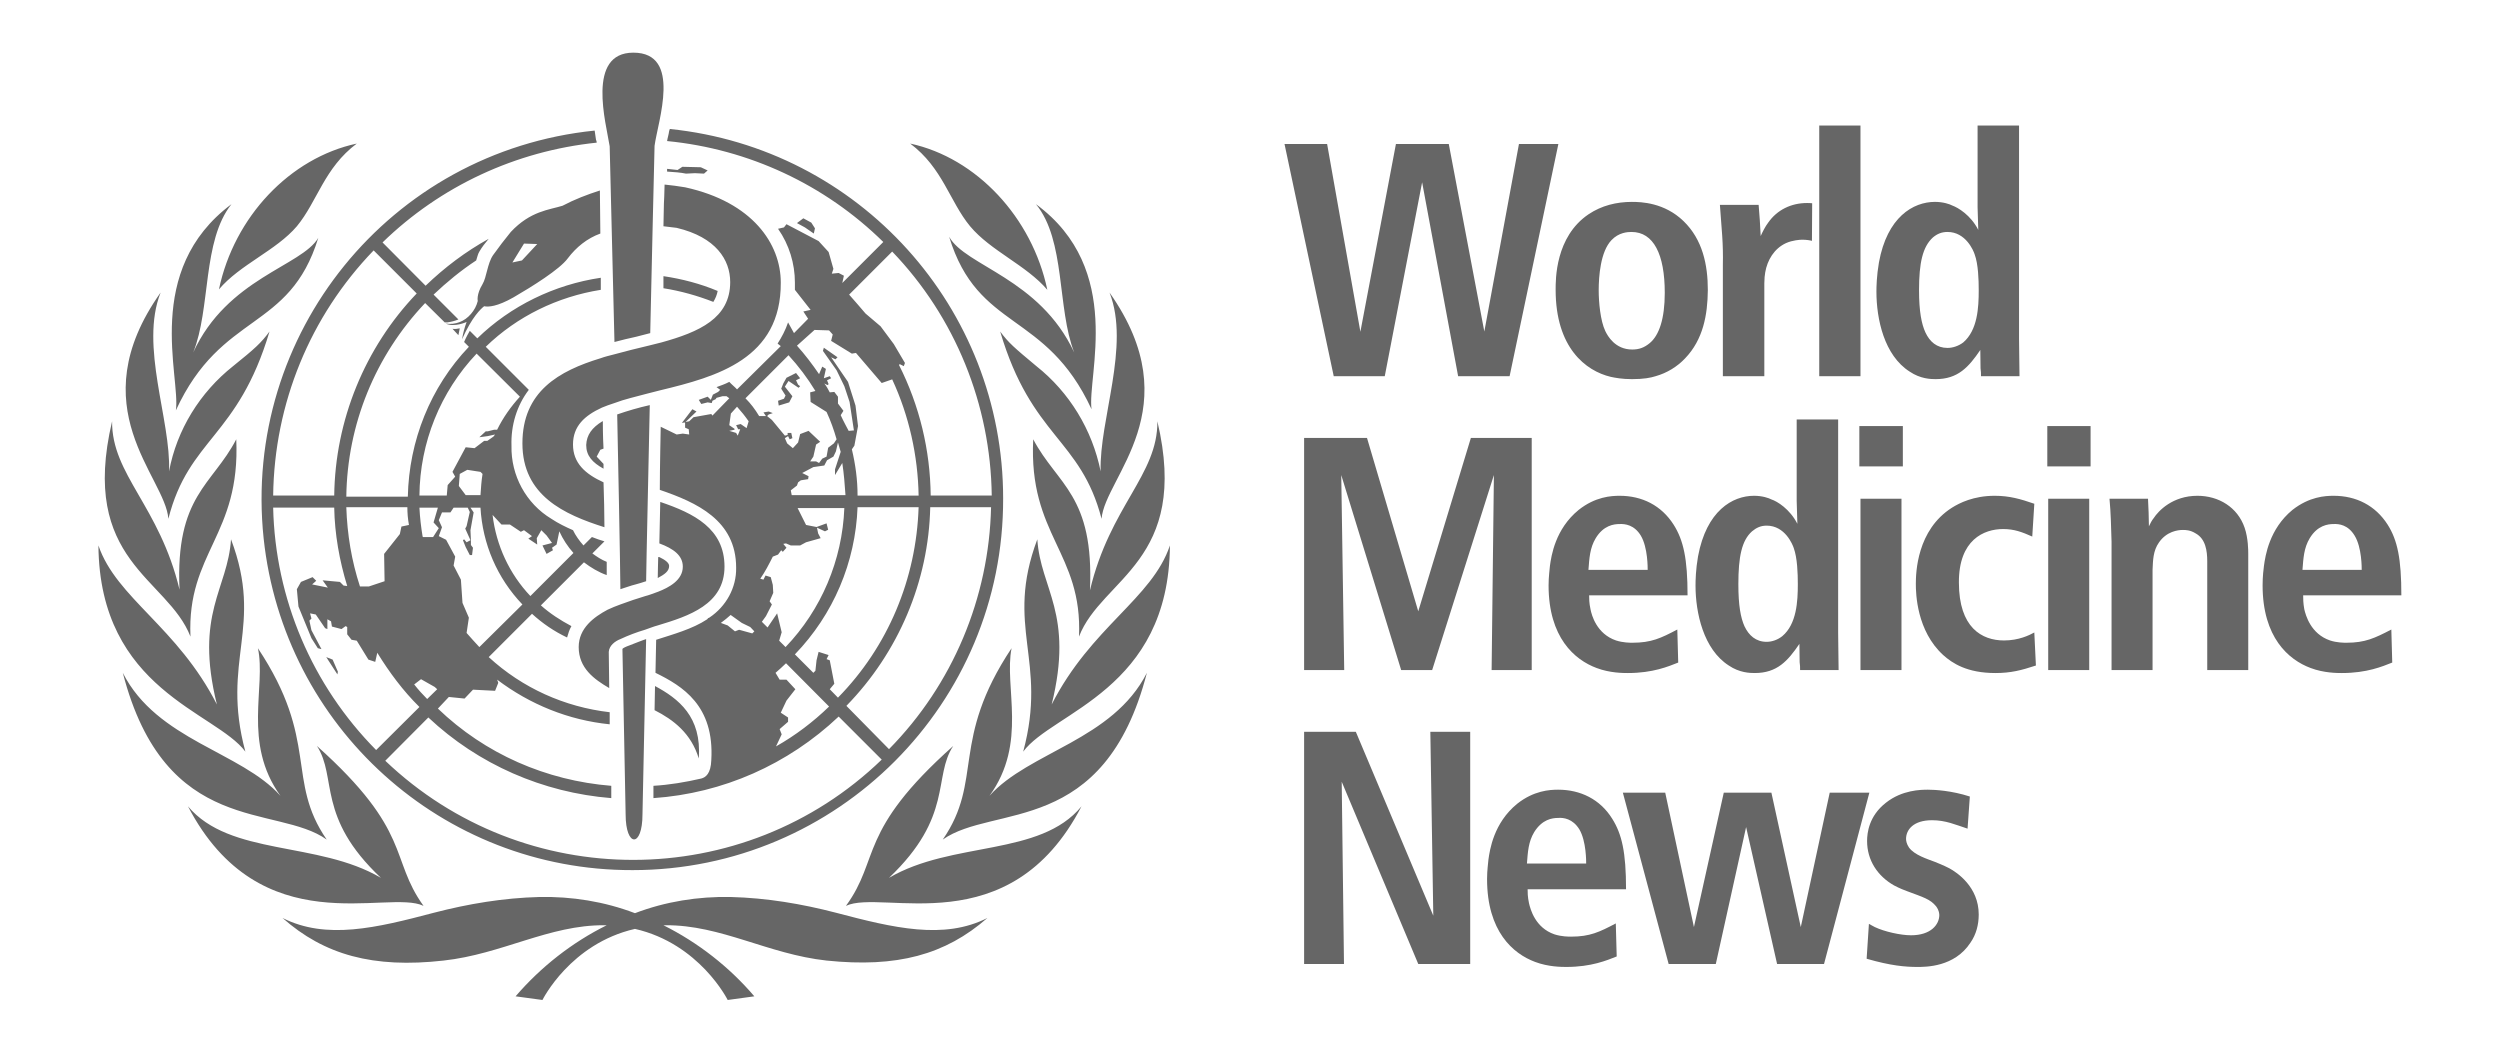 <svg xmlns="http://www.w3.org/2000/svg" xmlns:xlink="http://www.w3.org/1999/xlink" xmlns:xodm="http://www.corel.com/coreldraw/odm/2003" xml:space="preserve" width="190px" height="80px" style="shape-rendering:geometricPrecision; text-rendering:geometricPrecision; image-rendering:optimizeQuality; fill-rule:evenodd; clip-rule:evenodd" viewBox="0 0 10.973 4.62"> <defs> <style type="text/css"> .fil1 {fill:none} .fil0 {fill:#666666;fill-rule:nonzero} </style> <clipPath id="id0"> <path d="M0 0l10.973 0 0 4.62 -10.973 0 0 -4.62z"></path> </clipPath> </defs> <g id="&#x421;&#x43B;&#x43E;&#x439;_x0020_1">  <g> </g> <g style="clip-path:url(#id0)"> <g> <g id="_3172981338448"> <g> <path class="fil0" d="M2.78 0.231c-0.207,0 -0.12,0.309 -0.104,0.411 0,0.005 0.017,0.7 0.021,0.859 0.033,-0.009 0.063,-0.016 0.095,-0.023l0.062 -0.016c0.003,-0.155 0.019,-0.818 0.019,-0.822 0.014,-0.107 0.122,-0.409 -0.093,-0.409l0 0zm-0.057 2.355c0.023,-0.007 0.046,-0.016 0.067,-0.021 0.016,-0.004 0.03,-0.009 0.046,-0.014 0,-0.044 0.014,-0.662 0.016,-0.773 -0.049,0.011 -0.097,0.025 -0.143,0.041 0.002,0.084 0.014,0.7 0.014,0.767l0 0zm0.08 0.231c-0.006,0.002 -0.027,0.011 -0.041,0.016 -0.014,0.005 -0.03,0.012 -0.03,0.016 0,0 0.014,0.711 0.014,0.725 0,0.146 0.074,0.148 0.074,0 0,-0.009 0.016,-0.769 0.016,-0.769 0,0 -0.021,0.007 -0.033,0.012l0 0zm-0.17 -1.981c-0.056,0.018 -0.111,0.039 -0.164,0.067 -0.058,0.018 -0.141,0.023 -0.227,0.115 -0.027,0.033 -0.053,0.067 -0.078,0.102 -0.025,0.037 -0.028,0.097 -0.046,0.127 -0.028,0.046 -0.021,0.074 -0.021,0.074 -0.005,0.021 -0.016,0.041 -0.03,0.057 -0.028,0.033 -0.069,0.049 -0.111,0.042 0.039,0.018 0.092,-0.007 0.092,-0.007 -0.009,0.025 -0.016,0.051 -0.02,0.076 0.044,-0.099 0.083,-0.134 0.097,-0.145 0.018,0.004 0.057,0.002 0.129,-0.039 0.081,-0.047 0.203,-0.123 0.238,-0.171 0.037,-0.049 0.085,-0.088 0.143,-0.109 0,-0.069 -0.002,-0.134 -0.002,-0.189l0 0zm-0.342 0.307l-0.042 0.009 0.051 -0.083 0.058 0.002 -0.067 0.072 0 0zm0.249 1.697c0,0.092 0.067,0.141 0.134,0.18 0,-0.016 -0.002,-0.157 -0.002,-0.159 0.002,-0.028 0.028,-0.047 0.051,-0.056 0.034,-0.016 0.071,-0.03 0.108,-0.041 0.021,-0.007 0.037,-0.014 0.056,-0.019 0.136,-0.041 0.293,-0.092 0.293,-0.258 0,-0.167 -0.134,-0.234 -0.282,-0.284 -0.002,0.053 -0.002,0.129 -0.004,0.182 0.062,0.023 0.103,0.053 0.103,0.102 0,0.06 -0.062,0.092 -0.108,0.11 -0.019,0.007 -0.046,0.017 -0.056,0.019 -0.036,0.011 -0.073,0.023 -0.11,0.037 -0.019,0.007 -0.037,0.014 -0.056,0.023 -0.06,0.032 -0.127,0.081 -0.127,0.164l0 0zm0.887 -1.6c0,-0.169 -0.123,-0.353 -0.42,-0.418 -0.03,-0.005 -0.06,-0.009 -0.09,-0.012 0,0.026 -0.003,0.084 -0.003,0.084 0,0.018 -0.002,0.085 -0.002,0.099 0.018,0.002 0.039,0.005 0.058,0.007 0.173,0.041 0.235,0.141 0.235,0.238 0,0.159 -0.136,0.219 -0.302,0.265l-0.056 0.014c-0.05,0.012 -0.104,0.025 -0.154,0.039 -0.019,0.005 -0.037,0.009 -0.056,0.016 -0.184,0.056 -0.344,0.146 -0.344,0.374 0,0.229 0.183,0.312 0.36,0.368 0,-0.065 -0.002,-0.132 -0.004,-0.197 -0.081,-0.037 -0.134,-0.085 -0.134,-0.166 0,-0.081 0.051,-0.127 0.127,-0.162 0.016,-0.007 0.034,-0.013 0.055,-0.02 0.044,-0.017 0.095,-0.028 0.146,-0.042l0.055 -0.014c0.249,-0.06 0.531,-0.138 0.529,-0.473l0 0zm-0.554 1.877c0.083,0.042 0.161,0.102 0.194,0.212 0.014,-0.184 -0.09,-0.263 -0.192,-0.318l-0.002 0.106 0 0zm1.385 -2.124c0.09,0.108 0.247,0.171 0.339,0.279 -0.067,-0.318 -0.311,-0.579 -0.602,-0.642 0.143,0.107 0.173,0.254 0.263,0.363l0 0zm-3.486 0.808c0.201,-0.436 0.498,-0.344 0.625,-0.757 -0.073,0.124 -0.399,0.177 -0.549,0.503 0.078,-0.194 0.039,-0.489 0.168,-0.651 -0.39,0.291 -0.223,0.757 -0.244,0.905l0 0zm0.36 1.044c0.037,0.168 -0.069,0.415 0.099,0.648 -0.173,-0.194 -0.542,-0.244 -0.692,-0.54 0.187,0.723 0.676,0.575 0.895,0.732 -0.18,-0.261 -0.032,-0.434 -0.302,-0.84l0 0zm-0.055 0.454c-0.109,-0.404 0.083,-0.545 -0.063,-0.932 -0.014,0.219 -0.161,0.325 -0.062,0.725 -0.173,-0.34 -0.441,-0.467 -0.52,-0.698 0.005,0.635 0.515,0.73 0.645,0.905l0 0zm0.782 0.677c-0.15,-0.208 -0.048,-0.326 -0.468,-0.702 0.09,0.138 -0.003,0.312 0.281,0.579 -0.277,-0.163 -0.662,-0.094 -0.847,-0.314 0.318,0.61 0.877,0.361 1.034,0.437l0 0zm2.043 -0.123c0.284,-0.27 0.192,-0.443 0.282,-0.579 -0.422,0.376 -0.319,0.494 -0.471,0.702 0.159,-0.076 0.718,0.173 1.034,-0.437 -0.182,0.222 -0.568,0.151 -0.845,0.314l0 0zm0.441 -0.36c0.169,-0.233 0.063,-0.478 0.097,-0.648 -0.27,0.406 -0.122,0.579 -0.302,0.84 0.222,-0.157 0.709,-0.009 0.896,-0.732 -0.15,0.296 -0.517,0.346 -0.691,0.54l0 0zm-0.674 0.513c-0.15,-0.039 -0.305,-0.065 -0.461,-0.069 -0.144,-0.003 -0.287,0.02 -0.421,0.071 -0.134,-0.051 -0.277,-0.074 -0.42,-0.071 -0.157,0.004 -0.312,0.03 -0.462,0.069 -0.254,0.067 -0.473,0.12 -0.665,0.023 0.183,0.162 0.398,0.222 0.707,0.187 0.256,-0.028 0.464,-0.157 0.706,-0.155l0.01 0c-0.153,0.076 -0.289,0.183 -0.4,0.312l0.118 0.016c0,0 0.122,-0.247 0.406,-0.312 0.284,0.065 0.407,0.312 0.407,0.312l0.117 -0.016c-0.11,-0.129 -0.247,-0.236 -0.399,-0.312l0.009 0c0.243,-0.002 0.45,0.127 0.707,0.155 0.309,0.032 0.521,-0.025 0.706,-0.187 -0.191,0.097 -0.411,0.044 -0.665,-0.023l0 0zm-2.632 -2.078c-0.104,0.201 -0.268,0.247 -0.249,0.66 -0.088,-0.367 -0.298,-0.505 -0.296,-0.739 -0.145,0.615 0.243,0.686 0.344,0.945 -0.016,-0.37 0.22,-0.444 0.201,-0.866l0 0zm0.146 -0.473c-0.037,0.05 -0.063,0.074 -0.16,0.152 -0.145,0.115 -0.247,0.279 -0.281,0.462 0.009,-0.226 -0.13,-0.55 -0.037,-0.785 -0.358,0.505 0.021,0.808 0.034,0.993 0.09,-0.354 0.305,-0.356 0.444,-0.822l0 0zm3.648 0.614c-0.037,-0.183 -0.137,-0.347 -0.282,-0.462 -0.097,-0.081 -0.122,-0.102 -0.159,-0.152 0.138,0.466 0.353,0.468 0.445,0.822 0.014,-0.183 0.393,-0.485 0.035,-0.993 0.092,0.235 -0.046,0.559 -0.039,0.785l0 0zm0.304 0.325c-0.078,0.233 -0.346,0.358 -0.519,0.698 0.099,-0.4 -0.049,-0.506 -0.063,-0.725 -0.145,0.387 0.047,0.528 -0.062,0.932 0.129,-0.175 0.64,-0.27 0.644,-0.905l0 0zm-0.6 -0.466c-0.021,0.422 0.217,0.496 0.201,0.866 0.099,-0.257 0.489,-0.33 0.344,-0.945 0.002,0.236 -0.208,0.372 -0.296,0.742 0.019,-0.418 -0.143,-0.462 -0.249,-0.663l0 0zm-3.232 -0.935c0.09,-0.109 0.12,-0.256 0.263,-0.363 -0.293,0.063 -0.538,0.321 -0.605,0.64 0.092,-0.109 0.252,-0.171 0.342,-0.277l0 0zm2.863 0.046c0.127,0.416 0.424,0.323 0.625,0.757 -0.02,-0.145 0.146,-0.614 -0.244,-0.9 0.131,0.159 0.092,0.457 0.168,0.651 -0.152,-0.326 -0.478,-0.379 -0.549,-0.508l0 0zm-1.016 0.238c-0.076,-0.032 -0.157,-0.053 -0.238,-0.065l0 0.053c0.076,0.012 0.15,0.033 0.219,0.06 0.01,-0.016 0.016,-0.032 0.019,-0.048l0 0zm-0.06 -0.515l0.016 -0.014 -0.03 -0.014 -0.081 -0.002 -0.021 0.014 -0.046 -0.005 0 0.012c0.03,0.002 0.06,0.004 0.083,0.009l0.039 -0.002 0.04 0.002zm-0.153 1.722c0,-0.014 -0.018,-0.027 -0.043,-0.039l-0.005 0c0,0.012 -0.002,0.065 -0.002,0.092 0.03,-0.016 0.05,-0.03 0.05,-0.053l0 0zm-0.925 -1.013c0.002,-0.009 0.004,-0.021 0.006,-0.03 -0.011,0.002 -0.02,0.004 -0.032,0.002l0.026 0.028zm-0.372 -0.372l0.189 0.189c-0.228,0.238 -0.358,0.557 -0.362,0.887l-0.268 0c0.005,-0.404 0.162,-0.787 0.441,-1.076l0 0zm-0.116 1.473l-0.016 -0.002 -0.016 -0.016 -0.076 -0.007 0.023 0.032 -0.069 -0.014 0.018 -0.016 -0.016 -0.016 -0.051 0.021 -0.018 0.032 0.007 0.076 0.057 0.139 0.028 0.044 0.016 0.004 -0.044 -0.083 -0.009 -0.042 0.009 -0.009 -0.006 -0.023 0.025 0.005 0.041 0.06 0.01 0.004 0 -0.043 0.016 0.009 0.004 0.023 0.042 0.011 0.018 -0.013 0.007 0.004 0 0.032 0.019 0.024 0.023 0.004 0.051 0.083 0.03 0.01 0.009 -0.04c0.053,0.086 0.113,0.167 0.185,0.238l-0.19 0.189c-0.281,-0.284 -0.443,-0.664 -0.452,-1.064l0.268 0c0.002,0.116 0.023,0.233 0.057,0.344l0 0zm0.264 -0.346c0,0.025 0.002,0.051 0.007,0.078l-0.033 0.007 -0.007 0.033 -0.069 0.087 0.002 0.12 -0.069 0.023 -0.039 0c-0.037,-0.113 -0.056,-0.228 -0.06,-0.348l0.268 0zm0.06 0.755l0.06 0.034 0.011 0.01 -0.044 0.043c-0.02,-0.02 -0.039,-0.041 -0.057,-0.064l0.03 -0.023zm0.244 -1.429l0.19 0.189c-0.04,0.044 -0.074,0.092 -0.1,0.145l-0.013 0 -0.028 0.007 -0.009 0 -0.028 0.026 0.037 -0.005 0.032 -0.007 -0.007 0.009 -0.027 0.019 -0.014 0 -0.042 0.032 -0.039 -0.004 -0.058 0.108 0.012 0.021 -0.033 0.037 -0.004 0.046 -0.12 0c0.002,-0.233 0.092,-0.455 0.251,-0.623l0 0zm0.194 0.782l0.014 -0.007 0.035 0.026 -0.016 0.011 0.039 0.026 -0.002 -0.028 0.02 -0.035 0.023 0.023 0.024 0.033 -0.042 0.011 0.018 0.037 0.028 -0.016 -0.004 -0.011 0.02 -0.014 0.012 -0.058c0.016,0.035 0.037,0.067 0.062,0.095l-0.189 0.189c-0.092,-0.097 -0.15,-0.222 -0.166,-0.356l0.039 0.042 0.037 0 0.048 0.032zm-0.272 -0.201l0.004 -0.053 0.033 -0.018 0.058 0.009 0.009 0.009c-0.005,0.03 -0.007,0.063 -0.009,0.093l-0.065 0 -0.03 -0.04zm-0.088 0.185l-0.025 0.039 -0.044 0 -0.002 -0.002c-0.007,-0.042 -0.012,-0.085 -0.014,-0.127l0.081 0 -0.019 0.065 0.023 0.025zm0.178 0.522c-0.019,-0.021 -0.039,-0.042 -0.056,-0.062l0.01 -0.067 -0.028 -0.065 -0.007 -0.102 -0.032 -0.062 0.007 -0.039 -0.04 -0.074 -0.032 -0.016 0.014 -0.039 -0.014 -0.031 0.014 -0.034 0.037 0 0.014 -0.021 0.062 0 0.009 0.019 -0.014 0.062 -0.006 0.011 0.023 0.051 -0.017 0.009 -0.011 -0.013 -0.005 0.004 0.012 0.03 0.018 0.035 0.01 0 0.004 -0.032 -0.009 -0.012 0 -0.021 -0.002 -0.044 0.014 -0.078 -0.014 -0.021 0.044 0c0.009,0.159 0.073,0.309 0.184,0.425l-0.189 0.187zm1.611 0.258c0.229,-0.235 0.361,-0.547 0.368,-0.872l0.267 0c-0.009,0.397 -0.168,0.778 -0.448,1.062l-0.187 -0.19zm-0.073 -0.073l0.02 -0.024 -0.02 -0.103 -0.014 -0.005 0.009 -0.018 -0.044 -0.014 -0.009 0.037 -0.005 0.046 -0.009 0.009 -0.081 -0.081c0.169,-0.175 0.266,-0.404 0.275,-0.646l0.268 0c-0.01,0.314 -0.134,0.612 -0.354,0.836l-0.036 -0.037zm-0.236 0.251l0.025 -0.053 -0.009 -0.023 0.037 -0.032 0 -0.019 -0.032 -0.021 0.025 -0.053 0.039 -0.05 -0.039 -0.042 -0.03 0 -0.018 -0.03c0.016,-0.014 0.032,-0.028 0.046,-0.042l0.189 0.19c-0.069,0.067 -0.148,0.127 -0.233,0.175l0 0zm-0.037 -0.522l-0.025 -0.025 0.018 -0.025 0.026 -0.051 -0.01 -0.014 0.016 -0.037 -0.002 -0.035 -0.009 -0.034 -0.023 -0.007 -0.009 0.018 -0.014 -0.004c0.021,-0.03 0.039,-0.065 0.055,-0.097l0.023 -0.009 0.014 -0.019 0.007 0.007 0.016 -0.018 -0.014 -0.017 0.012 -0.002 0.021 0.009 0.041 0 0.026 -0.014 0.064 -0.018 -0.011 -0.021 -0.005 -0.025 0.035 0.016 0.014 -0.007 -0.007 -0.028 -0.044 0.016 -0.046 -0.009 -0.037 -0.074 0.205 0c-0.009,0.229 -0.101,0.446 -0.258,0.61l-0.028 -0.028 0.011 -0.037 -0.02 -0.083 -0.042 0.062zm-0.097 -1.006l0.189 -0.189c0.044,0.048 0.084,0.101 0.118,0.157l-0.023 0.006 0.002 0.042 0.07 0.044c0.018,0.039 0.032,0.078 0.044,0.12l-0.012 0.018 -0.025 0.019 -0.007 0.039 -0.019 0.009 -0.014 0.019 -0.013 -0.007 -0.026 0 0.014 -0.021 0.012 -0.053 0.018 -0.012 -0.051 -0.048 -0.037 0.014 -0.009 0.037 -0.023 0.025 -0.025 -0.021 -0.01 -0.023 0.014 -0.009 0.007 0.014 0.012 -0.005 -0.005 -0.023 -0.016 0 0 0.009 -0.012 0.003 -0.057 -0.069 -0.021 -0.017 0.007 -0.007 0.018 -0.006 -0.018 -0.007c0,0 -0.021,0.004 -0.023,0.004l0.011 0.016 -0.03 0c-0.018,-0.03 -0.037,-0.055 -0.06,-0.078l0 0zm0.03 1.032l-0.058 -0.016 -0.018 0.007 -0.032 -0.026 -0.03 -0.011c0.016,-0.012 0.03,-0.023 0.043,-0.035l0.049 0.035 0.037 0.018 0.018 0.019 -0.009 0.009zm-0.101 -0.889l0.023 -0.005 0 -0.004 -0.023 -0.016 0.007 -0.051 0.027 -0.03c0.019,0.021 0.035,0.041 0.051,0.064l-0.009 0.03 -0.026 -0.018 -0.02 0.005 0.009 0.018 0.009 0 -0.011 0.028 -0.007 -0.012 -0.03 -0.009zm0.32 0.185l0.049 -0.026 0.048 -0.007 0.012 -0.023 0.028 -0.016 0.011 -0.023 0.009 -0.039c0.005,0.014 0.007,0.027 0.012,0.041l-0.025 0.077 0 0.025 0.032 -0.053c0.007,0.046 0.011,0.094 0.014,0.141l-0.236 0 -0.004 -0.021 0.027 -0.021 0.005 -0.014 0.012 -0.009 0.032 -0.005 0.002 -0.013 -0.028 -0.014zm0.054 -0.628l0.064 0.002 0.016 0.018 -0.007 0.028 0.091 0.056 0.018 -0.003 0.113 0.132 0.046 -0.016c0.074,0.159 0.113,0.335 0.116,0.51l-0.268 0c0,-0.069 -0.009,-0.136 -0.025,-0.203l0.011 -0.016 0.016 -0.086 -0.011 -0.09 -0.033 -0.104 -0.074 -0.108 0.019 0.009 0.009 -0.009 -0.06 -0.042 -0.004 0.014 0.06 0.085 0.034 0.07 0.023 0.069 0.007 0.046 0.012 0.079 -0.023 0.002c0,0 -0.026,-0.048 -0.035,-0.069l0.012 -0.019 -0.024 -0.032 0 -0.03 -0.016 -0.021 -0.02 0.002c-0.007,-0.013 -0.014,-0.027 -0.024,-0.039l0.014 0.007 0.005 -0.004 -0.007 -0.017 0.018 -0.009 -0.006 -0.009 -0.026 0.009 0.009 -0.041 -0.016 -0.01 -0.014 0.033c-0.03,-0.044 -0.062,-0.086 -0.097,-0.125l0.077 -0.069zm0.341 -0.344c0.277,0.288 0.432,0.672 0.437,1.071l-0.268 0c-0.002,-0.199 -0.049,-0.395 -0.139,-0.573l0.003 -0.004 0.018 0.009 0.005 -0.014 -0.049 -0.083 -0.058 -0.078 -0.066 -0.056c-0.024,-0.028 -0.047,-0.055 -0.072,-0.083l0.189 -0.189zm-1.14 2.715c0.9,0 1.63,-0.732 1.627,-1.632 0,-0.836 -0.632,-1.536 -1.463,-1.621l-0.003 0.009c-0.002,0.016 -0.007,0.03 -0.009,0.044 0.358,0.035 0.693,0.191 0.949,0.443l-0.18 0.18 0.007 -0.032 -0.023 -0.012 -0.03 0.003 0.007 -0.021 -0.021 -0.074 -0.044 -0.048 -0.141 -0.074 -0.011 0.014 -0.026 0.006c0.049,0.07 0.074,0.153 0.074,0.236l0 0.032 0.069 0.088 -0.032 0.007 0.021 0.032 -0.062 0.063 -0.026 -0.047c-0.011,0.033 -0.028,0.065 -0.046,0.093l0.014 0.011 -0.192 0.19c-0.011,-0.012 -0.023,-0.021 -0.034,-0.033 -0.019,0.01 -0.037,0.016 -0.056,0.023l0.016 0.012 -0.009 0.009 -0.023 0.012 -0.009 0.023 -0.014 -0.014 -0.039 0.014 0.011 0.018 0.028 -0.007 0.018 0.003 0.003 -0.01 0.014 -0.007 0.004 -0.006 0.026 -0.007 0.018 0 0.012 0.009 -0.074 0.076 -0.005 -0.007 -0.078 0.014 -0.019 0.018 -0.016 0.003 0.048 -0.046 -0.018 -0.01 -0.046 0.06 0.014 -0.002 0 0.023 0.016 0.007 0.002 0.023 -0.028 -0.004 -0.027 0.004 -0.07 -0.034c0,0 -0.004,0.184 -0.004,0.277 0.161,0.055 0.335,0.133 0.335,0.341 0.002,0.088 -0.044,0.171 -0.118,0.22l-0.005 0.002 -0.004 0.005c-0.065,0.043 -0.15,0.066 -0.224,0.09l-0.003 0.145c0.118,0.058 0.259,0.143 0.245,0.383 -0.002,0.06 -0.025,0.076 -0.044,0.081 -0.069,0.016 -0.141,0.028 -0.21,0.032l0 0.054c0.305,-0.021 0.591,-0.148 0.813,-0.358l0.189 0.189c-0.607,0.586 -1.57,0.586 -2.179,0.005l0.189 -0.19c0.219,0.206 0.503,0.33 0.803,0.354l0 -0.054c-0.286,-0.023 -0.554,-0.14 -0.761,-0.339l0.048 -0.051 0.069 0.007 0.037 -0.039 0.097 0.005 0.014 -0.035 -0.005 -0.014c0.144,0.109 0.314,0.178 0.494,0.196l0 -0.053c-0.198,-0.023 -0.383,-0.106 -0.531,-0.242l0.19 -0.19c0.046,0.042 0.097,0.077 0.154,0.104 0.005,-0.018 0.01,-0.034 0.019,-0.05 -0.049,-0.026 -0.095,-0.056 -0.134,-0.091l0.189 -0.189c0.03,0.023 0.065,0.044 0.1,0.056l0 -0.058c-0.023,-0.009 -0.044,-0.023 -0.063,-0.037l0.053 -0.053c-0.018,-0.005 -0.037,-0.012 -0.055,-0.019l-0.037 0.037c-0.018,-0.02 -0.035,-0.044 -0.046,-0.067 -0.032,-0.014 -0.065,-0.03 -0.095,-0.05 -0.111,-0.067 -0.178,-0.19 -0.175,-0.321 -0.003,-0.088 0.023,-0.176 0.076,-0.245l-0.189 -0.189c0.138,-0.134 0.316,-0.22 0.505,-0.25l0 -0.053c-0.203,0.03 -0.395,0.123 -0.542,0.266l-0.033 -0.033c-0.007,0.012 -0.016,0.028 -0.025,0.049l0.021 0.021c-0.169,0.177 -0.263,0.413 -0.268,0.658l-0.27 0c0.004,-0.317 0.127,-0.619 0.346,-0.85l0.086 0.085 0.011 0c0.016,-0.002 0.035,-0.007 0.049,-0.013l-0.109 -0.109c0.058,-0.055 0.12,-0.106 0.187,-0.15 0.005,-0.014 0.007,-0.028 0.014,-0.039 0.011,-0.019 0.025,-0.037 0.041,-0.056 -0.101,0.056 -0.193,0.125 -0.277,0.206l-0.189 -0.19c0.254,-0.247 0.584,-0.401 0.94,-0.438 0,-0.007 -0.003,-0.012 -0.003,-0.012 -0.002,-0.014 -0.004,-0.025 -0.006,-0.041 -0.899,0.092 -1.547,0.893 -1.453,1.789 0.088,0.829 0.785,1.459 1.619,1.457l0 0zm0.801 -2.817l-0.016 -0.025 -0.035 -0.019 -0.028 0.021 0.035 0.019 0.039 0.027 0.005 -0.023zm-0.162 0.757l0.003 0.021 0.046 -0.014 0.014 -0.027 -0.033 -0.042 0.016 -0.025 0.044 0.03 0.007 -0.007 -0.009 -0.007 -0.009 -0.019 0.018 -0.009 -0.018 -0.023 -0.042 0.021 -0.014 0.025 -0.009 0.023 0.019 0.03 -0.007 0.014 -0.026 0.009zm-1.934 1.201l0.002 -0.012 -0.023 -0.053 -0.028 -0.011 0.049 0.076zm1.092 -1.007c0,0.047 0.027,0.077 0.076,0.104l0 -0.021 -0.03 -0.032 0.016 -0.03 0.014 -0.005c-0.003,-0.053 -0.003,-0.11 -0.003,-0.12l-0.002 0c-0.046,0.028 -0.069,0.06 -0.071,0.104z"></path> </g> <path class="fil0" d="M5.638 0.632l0.216 1.019 0.224 0 0.164 -0.851 0.158 0.851 0.226 0 0.214 -1.019 -0.173 0 -0.152 0.823 -0.156 -0.823 -0.232 0 -0.156 0.824 -0.146 -0.824 -0.187 0zm1.525 0.254c-0.068,0 -0.133,0.016 -0.19,0.054 -0.147,0.099 -0.145,0.288 -0.145,0.332 0,0.254 0.132,0.356 0.242,0.382 0.019,0.004 0.049,0.01 0.093,0.01 0.052,0 0.082,-0.006 0.104,-0.013 0.05,-0.014 0.095,-0.042 0.129,-0.078 0.08,-0.083 0.099,-0.192 0.1,-0.3 0,-0.111 -0.023,-0.222 -0.107,-0.303 -0.084,-0.081 -0.186,-0.084 -0.226,-0.084zm-0.002 0.132c0.097,0 0.146,0.098 0.146,0.267 0,0.115 -0.025,0.186 -0.065,0.22 -0.025,0.021 -0.048,0.029 -0.078,0.029 -0.075,0 -0.108,-0.06 -0.118,-0.081 -0.022,-0.046 -0.029,-0.128 -0.029,-0.179 0,-0.062 0.008,-0.17 0.056,-0.22 0.032,-0.034 0.071,-0.036 0.088,-0.036zm0.388 -0.119c0.003,0.045 0.007,0.09 0.01,0.134 0.003,0.044 0.004,0.086 0.003,0.129l0 0.489 0.182 0 0 -0.408c0.001,-0.028 0.001,-0.029 0.004,-0.048 0.009,-0.053 0.039,-0.104 0.091,-0.128 0.029,-0.013 0.062,-0.015 0.072,-0.015 0.017,0 0.036,0.003 0.042,0.005l0.001 -0.165c-0.008,-0.001 -0.016,-0.001 -0.023,-0.001 -0.069,0 -0.131,0.03 -0.17,0.086 -0.013,0.017 -0.025,0.041 -0.033,0.059 -0.002,-0.046 -0.005,-0.092 -0.009,-0.137l-0.17 0zm0.436 -0.348l0 1.1 0.181 0 0 -1.1 -0.181 0zm0.879 1.1c0,-0.055 -0.002,-0.108 -0.002,-0.163l0 -0.937 -0.182 0 0 0.358 0.003 0.1c-0.033,-0.065 -0.089,-0.098 -0.114,-0.107 -0.011,-0.006 -0.04,-0.016 -0.076,-0.016 -0.096,0 -0.21,0.067 -0.246,0.266 -0.01,0.058 -0.011,0.107 -0.011,0.128 0,0.12 0.034,0.28 0.146,0.351 0.047,0.032 0.093,0.033 0.114,0.033 0.098,0 0.145,-0.053 0.196,-0.128 0,0.027 0.001,0.053 0.001,0.081 0.002,0.011 0.002,0.023 0.002,0.034l0.169 0zm-0.441 -0.377c0,-0.121 0.016,-0.191 0.061,-0.232 0.019,-0.016 0.039,-0.024 0.064,-0.024 0.08,0 0.114,0.082 0.119,0.098 0.016,0.043 0.018,0.112 0.018,0.158 0,0.076 -0.005,0.175 -0.068,0.229 -0.02,0.015 -0.045,0.024 -0.069,0.024 -0.047,0 -0.078,-0.027 -0.097,-0.068 -0.017,-0.037 -0.028,-0.092 -0.028,-0.185zm-2.699 0.648l0 1.019 0.176 0 -0.013 -0.856 0.263 0.856 0.136 0 0.271 -0.856 -0.01 0.856 0.176 0 0 -1.019 -0.267 0 -0.231 0.761 -0.225 -0.761 -0.276 0zm1.638 0.841c-0.072,0.038 -0.114,0.058 -0.197,0.058 -0.01,0 -0.041,0 -0.072,-0.01 -0.085,-0.029 -0.107,-0.111 -0.112,-0.137 -0.006,-0.027 -0.006,-0.048 -0.006,-0.061l0.432 0c0,-0.161 -0.018,-0.242 -0.061,-0.31 -0.054,-0.085 -0.139,-0.127 -0.237,-0.127 -0.037,0 -0.107,0.004 -0.18,0.062 -0.103,0.084 -0.12,0.202 -0.126,0.245 -0.001,0.015 -0.006,0.047 -0.006,0.086 0,0.229 0.114,0.327 0.211,0.363 0.058,0.022 0.117,0.022 0.137,0.022 0.11,0 0.178,-0.029 0.221,-0.046l-0.004 -0.145zm-0.39 -0.262c0.004,-0.051 0.006,-0.096 0.032,-0.139 0.034,-0.056 0.079,-0.062 0.105,-0.062 0.023,-0.001 0.064,0.003 0.093,0.051 0.031,0.052 0.03,0.143 0.03,0.15l-0.26 0zm1.098 0.44c0,-0.055 -0.002,-0.108 -0.002,-0.163l0 -0.937 -0.182 0 0 0.358 0.003 0.1c-0.033,-0.065 -0.089,-0.099 -0.114,-0.107 -0.011,-0.006 -0.04,-0.016 -0.076,-0.016 -0.095,0 -0.209,0.066 -0.246,0.266 -0.01,0.057 -0.011,0.106 -0.011,0.128 0,0.12 0.035,0.28 0.146,0.351 0.047,0.032 0.093,0.033 0.114,0.033 0.098,0 0.145,-0.053 0.196,-0.128 0,0.027 0.001,0.053 0.001,0.08 0.002,0.012 0.002,0.023 0.002,0.035l0.169 0zm-0.44 -0.377c0,-0.121 0.015,-0.192 0.06,-0.232 0.019,-0.016 0.039,-0.025 0.064,-0.025 0.081,0 0.114,0.083 0.119,0.098 0.016,0.044 0.018,0.113 0.018,0.159 0,0.075 -0.005,0.175 -0.068,0.228 -0.02,0.016 -0.045,0.025 -0.069,0.025 -0.047,0 -0.078,-0.028 -0.097,-0.068 -0.017,-0.038 -0.027,-0.092 -0.027,-0.185zm0.536 -0.375l0 0.752 0.18 0 0 -0.752 -0.18 0zm-0.005 -0.319l0 0.177 0.191 0 0 -0.177 -0.191 0zm0.768 0.341c-0.061,-0.021 -0.109,-0.035 -0.174,-0.035 -0.093,0 -0.155,0.032 -0.187,0.052 -0.155,0.098 -0.159,0.287 -0.159,0.335 0,0.043 0.004,0.206 0.12,0.312 0.04,0.036 0.105,0.079 0.229,0.079 0.068,0 0.114,-0.012 0.178,-0.033l-0.007 -0.145c-0.022,0.012 -0.068,0.035 -0.133,0.035 -0.097,0 -0.198,-0.056 -0.198,-0.254 -0.001,-0.188 0.11,-0.235 0.194,-0.235 0.049,0 0.083,0.013 0.128,0.033l0.009 -0.144zm0.061 -0.022l0 0.752 0.18 0 0 -0.752 -0.18 0zm-0.004 -0.319l0 0.177 0.19 0 0 -0.177 -0.19 0zm0.273 0.319c0.006,0.063 0.007,0.126 0.009,0.189l0 0.563 0.18 0 0 -0.44c0.002,-0.042 0.002,-0.083 0.028,-0.12 0.034,-0.049 0.083,-0.055 0.105,-0.055 0.012,0 0.032,0 0.056,0.015 0.044,0.024 0.051,0.077 0.051,0.122l0 0.478 0.18 0 0 -0.511c0,-0.013 0,-0.068 -0.016,-0.114 -0.031,-0.09 -0.114,-0.14 -0.207,-0.14 -0.109,0 -0.171,0.066 -0.192,0.098 -0.008,0.01 -0.015,0.023 -0.021,0.036 0,-0.04 -0.002,-0.079 -0.004,-0.121l-0.169 0zm1.237 0.574c-0.073,0.038 -0.115,0.058 -0.197,0.058 -0.01,0 -0.042,0 -0.072,-0.01 -0.085,-0.029 -0.107,-0.111 -0.113,-0.137 -0.005,-0.027 -0.005,-0.048 -0.005,-0.061l0.431 0c0,-0.161 -0.017,-0.242 -0.06,-0.31 -0.054,-0.085 -0.139,-0.127 -0.237,-0.127 -0.038,0 -0.107,0.004 -0.181,0.062 -0.102,0.084 -0.119,0.202 -0.125,0.245 -0.002,0.015 -0.006,0.047 -0.006,0.086 0,0.229 0.114,0.327 0.211,0.363 0.058,0.022 0.117,0.022 0.137,0.022 0.11,0 0.178,-0.029 0.221,-0.046l-0.004 -0.145zm-0.39 -0.262c0.004,-0.051 0.006,-0.096 0.032,-0.139 0.034,-0.056 0.079,-0.062 0.105,-0.062 0.023,-0.001 0.063,0.003 0.092,0.051 0.032,0.052 0.031,0.143 0.031,0.15l-0.26 0zm-4.382 0.711l0 1.019 0.175 0 -0.01 -0.8 0.336 0.8 0.228 0 0 -1.019 -0.175 0 0.013 0.807 -0.34 -0.807 -0.227 0zm1.368 0.841c-0.072,0.038 -0.114,0.058 -0.196,0.058 -0.011,0 -0.042,0 -0.073,-0.01 -0.085,-0.029 -0.106,-0.111 -0.112,-0.137 -0.006,-0.028 -0.006,-0.048 -0.006,-0.061l0.432 0c0,-0.162 -0.018,-0.242 -0.061,-0.31 -0.053,-0.085 -0.139,-0.127 -0.237,-0.127 -0.037,0 -0.107,0.004 -0.18,0.062 -0.103,0.084 -0.12,0.202 -0.126,0.245 -0.001,0.015 -0.006,0.046 -0.006,0.085 0,0.23 0.114,0.328 0.211,0.364 0.058,0.022 0.117,0.022 0.137,0.022 0.11,0 0.178,-0.029 0.221,-0.046l-0.004 -0.145zm-0.39 -0.263c0.004,-0.05 0.006,-0.095 0.032,-0.138 0.035,-0.056 0.079,-0.062 0.105,-0.062 0.023,-0.002 0.064,0.003 0.093,0.05 0.031,0.052 0.03,0.143 0.03,0.15l-0.26 0zm0.421 -0.311l0.201 0.752 0.207 0 0.133 -0.601 0.136 0.601 0.206 0 0.199 -0.752 -0.174 0 -0.127 0.59 -0.129 -0.59 -0.209 0 -0.131 0.59 -0.126 -0.59 -0.186 0zm1.523 0.017c-0.08,-0.026 -0.154,-0.03 -0.184,-0.03 -0.031,0 -0.113,0.001 -0.184,0.057 -0.075,0.058 -0.083,0.133 -0.083,0.168 0,0.085 0.046,0.154 0.118,0.195 0.026,0.014 0.051,0.023 0.059,0.026 0.069,0.026 0.1,0.034 0.126,0.066 0.004,0.006 0.013,0.017 0.014,0.038 0,0.042 -0.037,0.089 -0.124,0.089 -0.046,0 -0.117,-0.016 -0.159,-0.036 -0.008,-0.004 -0.017,-0.009 -0.026,-0.014l-0.01 0.153c0.107,0.031 0.171,0.036 0.222,0.036 0.037,0 0.164,0.001 0.234,-0.107 0.025,-0.036 0.036,-0.079 0.036,-0.123 0,-0.122 -0.096,-0.185 -0.129,-0.203 -0.025,-0.013 -0.058,-0.026 -0.063,-0.028 -0.034,-0.013 -0.09,-0.03 -0.114,-0.063 -0.011,-0.016 -0.013,-0.031 -0.013,-0.038 0,-0.04 0.032,-0.082 0.114,-0.082 0.06,0 0.104,0.02 0.156,0.037l0.01 -0.141z"></path> </g> </g> </g> <polygon class="fil1" points="0,0 10.973,0 10.973,4.62 0,4.62 "></polygon> </g> </svg>